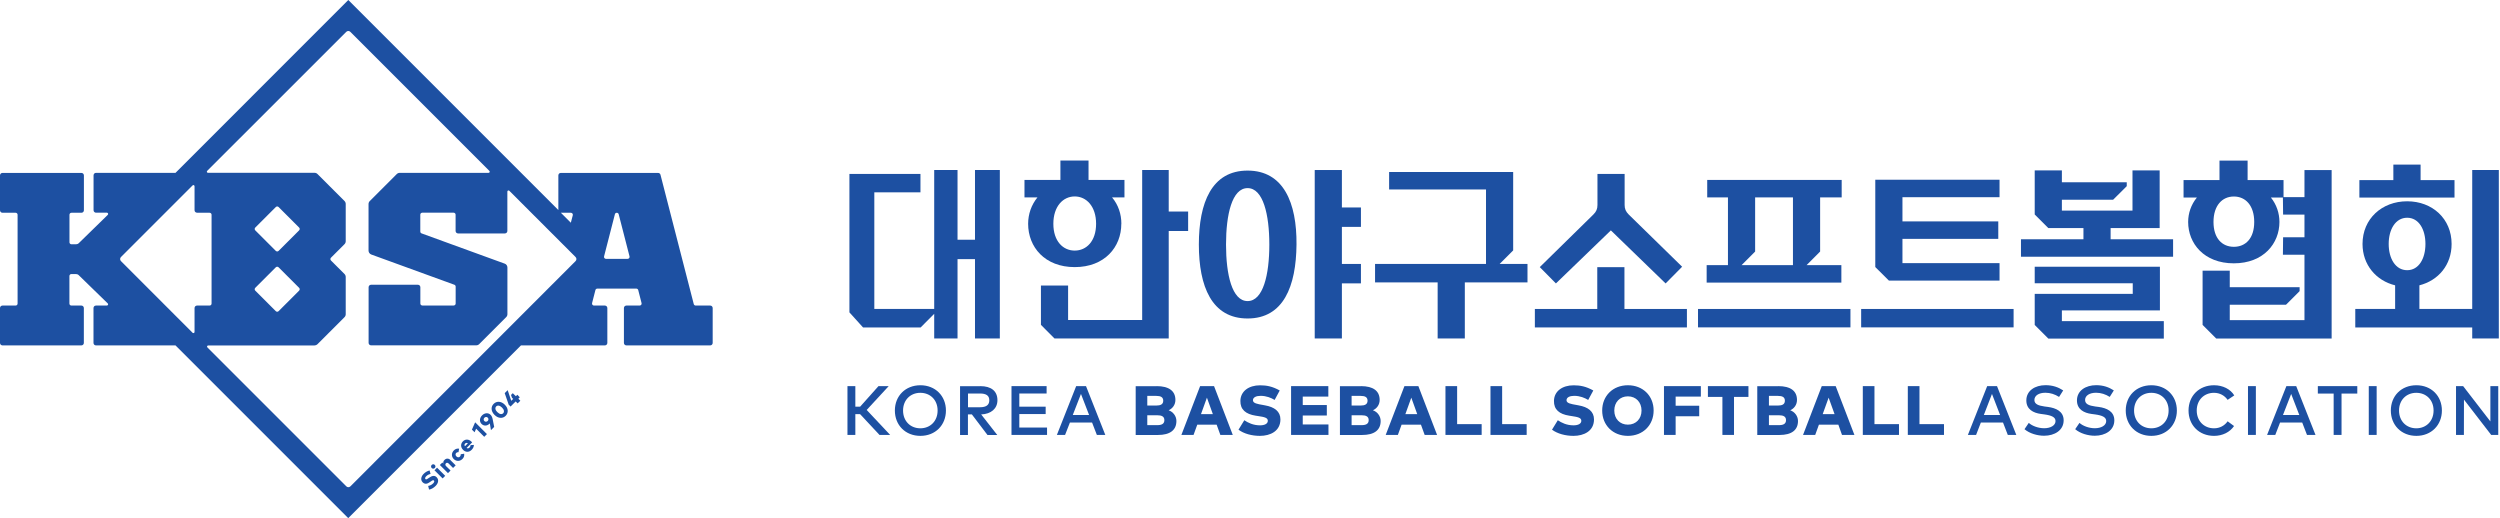 <svg width="386" height="80" viewBox="0 0 386 80" fill="none" xmlns="http://www.w3.org/2000/svg">
<g clip-path="url(#clip0_9_10967)">
<path d="M173.14 34.554C173.14 33.055 172.663 31.615 171.7 30.476H173.617V27.779H168.069V24.782H163.728V27.779H158.18V30.476H160.185C159.251 31.615 158.744 33.055 158.744 34.554C158.744 38.146 161.324 41.241 165.937 41.241C170.551 41.241 173.131 38.156 173.131 34.554M162.638 34.554C162.638 31.858 164.137 30.33 165.937 30.33C167.738 30.33 169.237 31.858 169.237 34.554C169.237 37.25 167.738 38.691 165.937 38.691C164.137 38.691 162.638 37.25 162.638 34.554Z" fill="#1D50A2"/>
<path d="M180.45 26.251H176.352V49.407H164.915V44.083H160.72V50.157L162.813 52.259H180.45V35.664H183.448V32.666H180.45V26.251Z" fill="#1D50A2"/>
<path d="M207.188 26.251H202.993V52.259H207.188V43.752H210.128V40.754H207.188V35.031H210.128V32.033H207.188V26.251Z" fill="#1D50A2"/>
<path d="M192.627 26.339C187.079 26.339 185.103 31.313 185.103 37.756C185.103 44.2 187.079 49.174 192.627 49.174C198.175 49.174 200.122 44.2 200.18 37.756C200.238 31.313 198.175 26.339 192.627 26.339ZM192.627 46.487C190.232 46.487 189.298 42.409 189.298 37.766C189.298 33.123 190.223 29.045 192.627 29.045C195.031 29.045 195.985 33.123 195.985 37.766C195.985 42.409 195.031 46.487 192.627 46.487Z" fill="#1D50A2"/>
<path d="M248.721 35.576L257.17 43.762L259.72 41.183L251.476 33.123C251.028 32.675 250.843 32.257 250.843 31.654V26.855H246.648V31.654C246.648 32.247 246.473 32.675 246.015 33.123L237.742 41.241L240.234 43.762L248.712 35.576H248.721Z" fill="#1D50A2"/>
<path d="M381.711 26.251V47.704H373.554V44.054C376.493 43.304 378.528 40.9 378.528 37.669C378.528 33.775 375.559 31.079 371.666 31.079C367.772 31.079 364.774 33.775 364.774 37.669C364.774 40.9 366.877 43.334 369.807 44.054V47.704H363.655V50.556H381.711V52.259H385.818V26.251H381.711ZM371.666 41.718C369.865 41.718 368.814 39.917 368.814 37.669C368.814 35.42 369.865 33.62 371.666 33.62C373.466 33.62 374.488 35.42 374.488 37.669C374.488 39.917 373.466 41.718 371.666 41.718Z" fill="#1D50A2"/>
<path d="M378.976 27.809H373.739V25.414H369.534V27.809H364.288V30.505H378.976V27.809Z" fill="#1D50A2"/>
<path d="M308.729 43.324V40.628H293.739V36.88H308.534V34.184H293.739V30.447H308.729V27.75H289.544V41.231L291.646 43.324H308.729Z" fill="#1D50A2"/>
<path d="M284.317 40.939H278.934L281.027 38.837V30.476H284.356V27.779H263.594V30.476H266.796V40.939H263.507V43.636H284.307V40.939H284.317ZM276.832 40.939H268.899L270.992 38.837V30.476H276.832V40.939Z" fill="#1D50A2"/>
<path d="M231.542 40.754L233.634 38.662V26.553H214.479V29.249H229.439V40.754H212.308V43.606H221.973V52.259H226.169V43.606H235.844V40.754H233.634H231.542Z" fill="#1D50A2"/>
<path d="M150.539 37.017H147.843V26.251H144.241V47.704H134.995V29.697H142.119V26.855H131.15V48.23L133.252 50.556H142.149L144.241 48.454V52.259H147.843V40.015H150.539V52.259H154.374V26.251H150.539V37.017Z" fill="#1D50A2"/>
<path d="M325.879 35.216H333.452V26.31H329.257V32.52H318.355V30.836H326.268L328.371 28.743V28.14H318.355V26.31H314.16V33.114L316.262 35.216H321.684V36.939H312.038V39.635H335.525V36.939H325.879V35.216Z" fill="#1D50A2"/>
<path d="M355.819 30.437H352.578V27.799H347.03V24.801H342.689V27.799H337.141V30.495H339.204C338.309 31.576 337.851 32.919 337.851 34.272C337.851 37.572 340.285 40.657 344.898 40.657C349.512 40.657 351.945 37.572 351.945 34.272C351.945 32.919 351.498 31.576 350.622 30.495H352.481L352.51 33.133H355.81V36.637H352.51L352.481 39.333H355.81V49.427H344.275V47.052H352.958L355.06 44.95V44.346H344.275V41.796H340.08V50.167L342.183 52.269H360.005V26.261H355.81V30.427L355.819 30.437ZM344.908 38.107C343.107 38.107 341.764 36.812 341.764 34.272C341.764 31.731 343.107 30.34 344.908 30.34C346.709 30.34 348.052 31.722 348.052 34.272C348.052 36.822 346.709 38.107 344.908 38.107Z" fill="#1D50A2"/>
<path d="M285.709 47.704H262.173V50.546H285.709V47.704Z" fill="#1D50A2"/>
<path d="M310.899 47.704H287.363V50.546H310.899V47.704Z" fill="#1D50A2"/>
<path d="M250.814 41.251H246.619V47.704H236.983V50.556H260.46V47.704H250.814V41.251Z" fill="#1D50A2"/>
<path d="M318.355 47.928H333.491V41.183H314.16V43.733H329.296V45.378H314.16V50.176L316.262 52.279H334.094V49.583H318.355V47.928Z" fill="#1D50A2"/>
<path d="M132.795 63.94H132.065V67.152H130.848V59.618H132.065V62.791H132.804L135.637 59.618H137.214L133.817 63.297L137.438 67.152H135.793L132.795 63.94Z" fill="#1D50A2"/>
<path d="M146.052 63.385C146.052 65.633 144.426 67.298 142.11 67.298C139.793 67.298 138.168 65.643 138.168 63.385C138.168 61.127 139.803 59.482 142.11 59.482C144.417 59.482 146.052 61.136 146.052 63.385ZM139.433 63.385C139.433 65.01 140.562 66.13 142.1 66.13C143.638 66.13 144.767 65.01 144.767 63.385C144.767 61.759 143.638 60.65 142.1 60.65C140.562 60.65 139.433 61.769 139.433 63.385Z" fill="#1D50A2"/>
<path d="M151.337 59.618C153.07 59.618 154.004 60.397 154.004 61.798C154.004 63.083 153.021 63.93 151.493 63.988L153.975 67.161H152.466L150.062 63.988H149.449V67.161H148.232V59.628H151.337V59.618ZM149.459 60.757V62.879H151.308C152.291 62.879 152.748 62.519 152.748 61.798C152.748 61.078 152.262 60.757 151.308 60.757H149.459Z" fill="#1D50A2"/>
<path d="M161.664 67.152H156.175V59.618H161.596V60.757H157.382V62.791H161.45V63.93H157.382V66.013H161.664V67.152Z" fill="#1D50A2"/>
<path d="M170.658 67.152H169.354L168.614 65.234H165.198L164.448 67.152H163.183L166.161 59.618H167.68L170.658 67.152ZM165.636 64.076H168.157L166.901 60.825L165.636 64.076Z" fill="#1D50A2"/>
<path d="M178.581 59.618C180.489 59.618 181.482 60.367 181.482 61.75C181.482 62.499 181.044 63.073 180.44 63.346C181.112 63.58 181.638 64.232 181.638 65.001C181.638 66.383 180.684 67.161 178.776 67.161H175.35V59.628H178.591L178.581 59.618ZM177.141 61.127V62.616H178.542C179.185 62.616 179.603 62.431 179.603 61.866C179.603 61.302 179.185 61.127 178.542 61.127H177.141ZM177.141 64.115V65.643H178.679C179.37 65.643 179.779 65.439 179.779 64.874C179.779 64.309 179.37 64.115 178.679 64.115H177.141Z" fill="#1D50A2"/>
<path d="M190.339 67.152H188.422L187.848 65.565H184.859L184.285 67.152H182.407L185.297 59.618H187.449L190.339 67.152ZM185.434 63.94H187.264L186.349 61.399L185.434 63.94Z" fill="#1D50A2"/>
<path d="M196.803 61.75C196.267 61.428 195.527 61.117 194.642 61.117C193.96 61.117 193.454 61.35 193.454 61.798C193.454 62.275 194.165 62.382 195.002 62.528L195.313 62.587C196.773 62.84 197.698 63.521 197.698 64.757C197.698 66.548 196.15 67.298 194.535 67.298C193.279 67.298 192.053 66.967 191.225 66.344L192.121 64.884C192.695 65.273 193.493 65.672 194.554 65.672C195.235 65.672 195.751 65.439 195.751 64.971C195.751 64.504 195.245 64.387 194.262 64.241L193.882 64.183C192.335 63.94 191.488 63.239 191.517 61.886C191.546 60.416 192.792 59.491 194.554 59.491C195.566 59.491 196.452 59.657 197.591 60.29L196.793 61.769L196.803 61.75Z" fill="#1D50A2"/>
<path d="M205.115 67.152H199.343V59.618H205.095V61.234H201.144V62.538H204.862V64.154H201.144V65.536H205.115V67.152Z" fill="#1D50A2"/>
<path d="M210.128 59.618C212.035 59.618 213.019 60.367 213.019 61.75C213.019 62.499 212.581 63.073 211.977 63.346C212.649 63.58 213.174 64.232 213.174 65.001C213.174 66.383 212.22 67.161 210.313 67.161H206.886V59.628H210.128V59.618ZM208.687 61.127V62.616H210.089C210.731 62.616 211.15 62.431 211.15 61.866C211.15 61.302 210.731 61.127 210.089 61.127H208.687ZM208.687 64.115V65.643H210.225C210.916 65.643 211.325 65.439 211.325 64.874C211.325 64.309 210.926 64.115 210.225 64.115H208.687Z" fill="#1D50A2"/>
<path d="M221.886 67.152H219.968L219.394 65.565H216.406L215.832 67.152H213.953L216.844 59.618H218.995L221.886 67.152ZM216.99 63.94H218.82L217.905 61.399L216.99 63.94Z" fill="#1D50A2"/>
<path d="M228.767 67.152H223.18V59.618H224.981V65.487H228.767V67.152Z" fill="#1D50A2"/>
<path d="M235.717 67.152H230.13V59.618H231.931V65.487H235.717V67.152Z" fill="#1D50A2"/>
<path d="M245.217 61.75C244.682 61.428 243.942 61.117 243.056 61.117C242.375 61.117 241.869 61.35 241.869 61.798C241.869 62.275 242.589 62.382 243.416 62.528L243.728 62.587C245.188 62.84 246.113 63.521 246.113 64.757C246.113 66.548 244.565 67.298 242.949 67.298C241.694 67.298 240.467 66.967 239.63 66.344L240.526 64.884C241.1 65.273 241.898 65.672 242.959 65.672C243.64 65.672 244.156 65.439 244.156 64.971C244.156 64.504 243.65 64.387 242.667 64.241L242.297 64.183C240.749 63.94 239.903 63.239 239.932 61.886C239.961 60.416 241.207 59.491 242.969 59.491C243.981 59.491 244.867 59.657 246.006 60.29L245.207 61.769L245.217 61.75Z" fill="#1D50A2"/>
<path d="M255.321 63.385C255.321 65.633 253.676 67.298 251.349 67.298C249.023 67.298 247.378 65.643 247.378 63.385C247.378 61.127 249.023 59.482 251.349 59.482C253.676 59.482 255.321 61.136 255.321 63.385ZM249.247 63.385C249.247 64.679 250.113 65.565 251.349 65.565C252.585 65.565 253.452 64.67 253.452 63.385C253.452 62.1 252.585 61.195 251.349 61.195C250.113 61.195 249.247 62.09 249.247 63.385Z" fill="#1D50A2"/>
<path d="M262.358 64.271H258.718V67.152H256.917V59.618H262.611V61.234H258.718V62.645H262.358V64.271Z" fill="#1D50A2"/>
<path d="M269.96 61.282H267.731V67.152H265.94V61.282H263.701V59.618H269.96V61.282Z" fill="#1D50A2"/>
<path d="M274.564 59.618C276.472 59.618 277.455 60.367 277.455 61.75C277.455 62.499 277.017 63.073 276.413 63.346C277.085 63.58 277.61 64.232 277.61 65.001C277.61 66.383 276.657 67.161 274.749 67.161H271.323V59.628H274.564V59.618ZM273.123 61.127V62.616H274.525C275.167 62.616 275.586 62.431 275.586 61.866C275.586 61.302 275.167 61.127 274.525 61.127H273.123ZM273.123 64.115V65.643H274.661C275.352 65.643 275.761 65.439 275.761 64.874C275.761 64.309 275.352 64.115 274.661 64.115H273.123Z" fill="#1D50A2"/>
<path d="M286.322 67.152H284.404L283.84 65.565H280.842L280.268 67.152H278.389L281.28 59.618H283.431L286.322 67.152ZM281.426 63.94H283.256L282.341 61.399L281.426 63.94Z" fill="#1D50A2"/>
<path d="M293.204 67.152H287.617V59.618H289.417V65.487H293.204V67.152Z" fill="#1D50A2"/>
<path d="M300.153 67.152H294.566V59.618H296.367V65.487H300.153V67.152Z" fill="#1D50A2"/>
<path d="M311.308 67.152H310.004L309.264 65.234H305.847L305.108 67.152H303.842L306.821 59.618H308.339L311.318 67.152H311.308ZM306.295 64.076H308.816L307.561 60.825L306.305 64.076H306.295Z" fill="#1D50A2"/>
<path d="M317.917 61.282C317.275 60.874 316.564 60.64 315.805 60.64C314.802 60.64 314.111 61.078 314.111 61.759C314.111 62.382 314.695 62.626 315.678 62.762L316.204 62.83C317.421 62.995 318.628 63.502 318.628 64.903C318.628 66.431 317.236 67.278 315.61 67.278C314.588 67.278 313.362 66.938 312.583 66.266L313.245 65.293C313.761 65.77 314.734 66.12 315.61 66.12C316.593 66.12 317.372 65.701 317.372 65.01C317.372 64.417 316.778 64.144 315.678 63.988L315.094 63.91C313.975 63.755 312.865 63.229 312.865 61.828C312.865 60.319 314.209 59.472 315.834 59.472C316.934 59.472 317.8 59.783 318.559 60.28L317.936 61.263L317.917 61.282Z" fill="#1D50A2"/>
<path d="M325.743 61.282C325.1 60.874 324.39 60.64 323.631 60.64C322.628 60.64 321.937 61.078 321.937 61.759C321.937 62.382 322.521 62.626 323.504 62.762L324.03 62.83C325.246 62.995 326.453 63.502 326.453 64.903C326.453 66.431 325.061 67.278 323.436 67.278C322.414 67.278 321.187 66.938 320.409 66.266L321.071 65.293C321.587 65.77 322.56 66.12 323.436 66.12C324.419 66.12 325.198 65.701 325.198 65.01C325.198 64.417 324.604 64.144 323.494 63.988L322.91 63.91C321.791 63.755 320.681 63.229 320.681 61.828C320.681 60.319 322.025 59.472 323.65 59.472C324.75 59.472 325.616 59.783 326.375 60.28L325.753 61.263L325.743 61.282Z" fill="#1D50A2"/>
<path d="M336.109 63.385C336.109 65.633 334.484 67.298 332.167 67.298C329.85 67.298 328.215 65.643 328.215 63.385C328.215 61.127 329.85 59.482 332.167 59.482C334.484 59.482 336.109 61.136 336.109 63.385ZM329.5 63.385C329.5 65.01 330.629 66.13 332.167 66.13C333.705 66.13 334.834 65.01 334.834 63.385C334.834 61.759 333.705 60.65 332.167 60.65C330.629 60.65 329.5 61.769 329.5 63.385Z" fill="#1D50A2"/>
<path d="M344.957 61.059L343.945 61.74C343.487 61.078 342.738 60.65 341.842 60.65C340.304 60.65 339.175 61.769 339.175 63.385C339.175 65.001 340.304 66.13 341.842 66.13C342.738 66.13 343.477 65.721 343.945 65.049L344.937 65.779C344.295 66.723 343.166 67.298 341.852 67.298C339.535 67.298 337.91 65.643 337.91 63.385C337.91 61.127 339.535 59.482 341.852 59.482C343.195 59.482 344.383 60.075 344.976 61.059" fill="#1D50A2"/>
<path d="M348.305 59.618H347.088V67.152H348.305V59.618Z" fill="#1D50A2"/>
<path d="M357.503 67.152H356.199L355.459 65.234H352.043L351.303 67.152H350.038L353.016 59.618H354.535L357.513 67.152H357.503ZM352.491 64.076H355.012L353.756 60.825L352.491 64.076Z" fill="#1D50A2"/>
<path d="M363.966 60.767H361.533V67.152H360.316V60.767H357.873V59.618H363.966V60.767Z" fill="#1D50A2"/>
<path d="M366.955 59.618H365.738V67.152H366.955V59.618Z" fill="#1D50A2"/>
<path d="M377.029 63.385C377.029 65.633 375.394 67.298 373.087 67.298C370.78 67.298 369.145 65.643 369.145 63.385C369.145 61.127 370.77 59.482 373.087 59.482C375.403 59.482 377.029 61.136 377.029 63.385ZM370.41 63.385C370.41 65.01 371.539 66.13 373.077 66.13C374.615 66.13 375.744 65.01 375.744 63.385C375.744 61.759 374.615 60.65 373.077 60.65C371.539 60.65 370.41 61.769 370.41 63.385Z" fill="#1D50A2"/>
<path d="M385.731 67.152H384.64L380.436 61.701L380.426 67.152H379.209V59.618H380.309L384.514 65.069V59.618H385.731V67.152Z" fill="#1D50A2"/>
<path d="M109.678 47.178H107.41C107.273 47.178 107.157 47.081 107.118 46.955L101.978 26.981C101.939 26.816 101.784 26.699 101.608 26.699H86.59C86.376 26.699 86.21 26.865 86.21 27.079V32.432L53.778 0L27.098 26.689H14.824C14.61 26.689 14.445 26.855 14.445 27.069V32.461C14.445 32.666 14.62 32.841 14.824 32.841H16.508C16.683 32.841 16.761 33.055 16.644 33.172L12.167 37.542C12.05 37.659 11.894 37.718 11.729 37.718H11.028C10.863 37.718 10.726 37.581 10.726 37.416V33.153C10.726 32.987 10.863 32.851 11.028 32.851H12.576C12.79 32.851 12.955 32.675 12.955 32.471V27.079C12.955 26.865 12.78 26.699 12.576 26.699H0.38C0.165 26.699 0 26.865 0 27.079V32.471C0 32.675 0.175 32.851 0.38 32.851H2.414C2.579 32.851 2.716 32.987 2.716 33.153V46.877C2.716 47.042 2.579 47.178 2.414 47.178H0.38C0.165 47.178 0 47.354 0 47.558V52.95C0 53.165 0.175 53.33 0.38 53.33H12.566C12.78 53.33 12.946 53.155 12.946 52.95V47.558C12.946 47.344 12.77 47.178 12.566 47.178H11.018C10.853 47.178 10.717 47.042 10.717 46.877V42.614C10.717 42.448 10.853 42.312 11.018 42.312H11.719C11.885 42.312 12.04 42.37 12.157 42.487L16.635 46.847C16.761 46.964 16.674 47.178 16.498 47.178H14.815C14.6 47.178 14.435 47.354 14.435 47.558V52.95C14.435 53.165 14.61 53.33 14.815 53.33H27.098L53.768 80L80.438 53.33H93.393C93.608 53.33 93.773 53.155 93.773 52.95V47.558C93.773 47.344 93.598 47.178 93.393 47.178H91.71C91.515 47.178 91.369 46.994 91.417 46.799L91.933 44.784C91.963 44.657 92.089 44.56 92.225 44.56H98.25C98.387 44.56 98.504 44.657 98.542 44.784L99.058 46.799C99.107 46.994 98.961 47.178 98.766 47.178H96.713C96.498 47.178 96.333 47.354 96.333 47.558V52.95C96.333 53.165 96.508 53.33 96.713 53.33H109.658C109.872 53.33 110.038 53.155 110.038 52.95V47.558C110.038 47.344 109.863 47.178 109.658 47.178M88.147 32.851C88.342 32.851 88.488 33.036 88.439 33.23L88.137 34.389L86.599 32.851H88.147ZM30.417 32.851H32.364C32.529 32.851 32.666 32.987 32.666 33.153V46.877C32.666 47.042 32.529 47.178 32.364 47.178H30.417C30.203 47.178 30.038 47.354 30.038 47.558V51.257C30.038 51.413 29.843 51.49 29.736 51.383L18.679 40.316C18.503 40.141 18.503 39.859 18.679 39.684L29.736 28.626C29.843 28.51 30.038 28.597 30.038 28.753V32.461C30.038 32.675 30.213 32.841 30.417 32.841M48.561 53.33C48.726 53.33 48.892 53.262 49.018 53.145L53.194 48.969C53.311 48.853 53.379 48.687 53.379 48.522V42.76C53.379 42.594 53.311 42.428 53.194 42.312L51.101 40.219C50.984 40.102 50.984 39.907 51.101 39.791L53.194 37.698C53.311 37.581 53.379 37.416 53.379 37.25V31.488C53.379 31.323 53.311 31.157 53.194 31.04L49.018 26.865C48.901 26.748 48.736 26.68 48.561 26.68H32.111C31.955 26.689 31.877 26.495 31.984 26.388L53.466 4.915C53.642 4.74 53.924 4.74 54.089 4.915L75.561 26.388C75.678 26.504 75.591 26.689 75.435 26.689H61.711C61.545 26.689 61.38 26.758 61.263 26.874L57.087 31.05C56.97 31.167 56.902 31.332 56.902 31.498V38.691C56.902 38.954 57.068 39.197 57.321 39.294L70.159 43.966C70.276 44.015 70.354 44.122 70.354 44.249V46.867C70.354 47.032 70.218 47.169 70.052 47.169H65.205C65.04 47.169 64.903 47.032 64.903 46.867V44.346C64.903 44.132 64.738 43.966 64.524 43.966H57.292C57.078 43.966 56.912 44.142 56.912 44.346V52.941C56.912 53.155 57.087 53.32 57.292 53.32H73.537C73.702 53.32 73.868 53.252 73.985 53.135L78.16 48.96C78.277 48.843 78.345 48.678 78.345 48.512V41.299C78.345 41.037 78.18 40.793 77.927 40.706L65.088 36.034C64.971 35.995 64.894 35.878 64.894 35.751V33.143C64.894 32.977 65.03 32.841 65.195 32.841H70.043C70.208 32.841 70.344 32.977 70.344 33.143V35.664C70.344 35.878 70.519 36.043 70.724 36.043H77.956C78.17 36.043 78.336 35.868 78.336 35.664V29.58C78.336 29.424 78.53 29.347 78.637 29.454L88.867 39.684C89.043 39.859 89.043 40.141 88.867 40.316L54.099 75.094C53.924 75.269 53.642 75.269 53.476 75.094L32.023 53.642C31.907 53.525 31.984 53.34 32.15 53.34H48.59L48.561 53.33ZM39.411 44.443L42.584 41.27C42.701 41.153 42.896 41.153 43.013 41.27L46.186 44.443C46.303 44.56 46.303 44.755 46.186 44.872L43.013 48.045C42.896 48.162 42.701 48.162 42.584 48.045L39.411 44.872C39.294 44.755 39.294 44.56 39.411 44.443ZM39.411 35.138L42.584 31.965C42.701 31.848 42.896 31.848 43.013 31.965L46.186 35.138C46.303 35.255 46.303 35.45 46.186 35.566L43.013 38.739C42.896 38.856 42.701 38.856 42.584 38.739L39.411 35.566C39.294 35.45 39.294 35.255 39.411 35.138ZM96.907 39.966H93.559C93.364 39.966 93.218 39.781 93.267 39.586L94.941 33.075C94.97 32.938 95.097 32.851 95.233 32.851C95.369 32.851 95.496 32.948 95.525 33.075L97.199 39.586C97.248 39.781 97.102 39.966 96.907 39.966Z" fill="#1D50A2"/>
<path d="M66.47 73.167C66.266 73.216 66.013 73.323 65.808 73.527C65.643 73.693 65.585 73.868 65.692 73.975C65.808 74.092 66.003 73.946 66.237 73.78L66.324 73.722C66.733 73.44 67.113 73.381 67.405 73.673C67.833 74.102 67.638 74.647 67.259 75.026C66.957 75.328 66.597 75.542 66.246 75.591L66.11 75.026C66.344 74.987 66.626 74.89 66.879 74.637C67.035 74.471 67.113 74.296 66.996 74.189C66.889 74.082 66.743 74.17 66.47 74.364L66.363 74.442C65.935 74.754 65.575 74.783 65.254 74.462C64.913 74.111 64.991 73.586 65.409 73.167C65.653 72.924 65.906 72.758 66.324 72.632L66.48 73.167H66.47Z" fill="#1D50A2"/>
<path d="M67.132 71.785C67.269 71.921 67.269 72.126 67.132 72.262C66.996 72.398 66.792 72.398 66.655 72.262C66.519 72.126 66.519 71.921 66.655 71.785C66.792 71.649 66.996 71.649 67.132 71.785ZM68.738 73.469L68.339 73.868L67.084 72.612L67.483 72.213L68.738 73.469Z" fill="#1D50A2"/>
<path d="M69.527 71.026L70.354 71.853L69.955 72.252L69.274 71.571C69.128 71.425 68.962 71.415 68.845 71.541C68.738 71.649 68.719 71.824 68.884 71.98L69.566 72.651L69.166 73.05L67.911 71.795L68.3 71.415L68.456 71.571C68.407 71.357 68.466 71.172 68.641 71.006C68.894 70.753 69.264 70.734 69.546 71.026" fill="#1D50A2"/>
<path d="M70.889 69.283L70.792 69.819C70.646 69.799 70.539 69.838 70.442 69.926C70.305 70.062 70.286 70.296 70.471 70.471C70.656 70.656 70.87 70.646 71.016 70.5C71.113 70.403 71.152 70.286 71.133 70.14L71.668 70.052C71.717 70.344 71.639 70.627 71.405 70.86C71.006 71.259 70.451 71.259 70.062 70.88C69.683 70.5 69.673 69.945 70.082 69.536C70.315 69.303 70.597 69.225 70.889 69.274" fill="#1D50A2"/>
<path d="M72.778 68.174C72.778 68.174 72.875 68.271 72.894 68.31L72.038 69.167C72.203 69.274 72.369 69.235 72.505 69.098C72.593 69.001 72.661 68.865 72.671 68.719L73.167 68.699C73.167 68.962 73.05 69.225 72.817 69.459C72.418 69.858 71.892 69.858 71.503 69.459C71.103 69.059 71.094 68.524 71.473 68.144C71.843 67.775 72.369 67.784 72.768 68.174M71.785 68.904L72.242 68.446C72.087 68.349 71.941 68.368 71.824 68.475C71.697 68.602 71.688 68.738 71.785 68.904Z" fill="#1D50A2"/>
<path d="M75.182 67.025L74.763 67.444L73.517 66.188L73.274 66.743L72.865 66.334L73.362 65.205L75.182 67.025Z" fill="#1D50A2"/>
<path d="M75.62 65.38L75.591 65.409C75.192 65.808 74.686 65.789 74.355 65.458C73.994 65.098 74.033 64.533 74.432 64.134C74.832 63.735 75.386 63.696 75.746 64.047C75.912 64.212 76.009 64.446 76.068 64.728L76.301 65.916L75.805 66.412L75.63 65.38H75.62ZM75.308 64.485C75.162 64.339 74.948 64.349 74.793 64.495C74.647 64.641 74.637 64.864 74.783 65.01C74.929 65.156 75.143 65.147 75.299 65.001C75.454 64.845 75.454 64.631 75.308 64.485Z" fill="#1D50A2"/>
<path d="M77.936 62.48C78.52 63.054 78.52 63.755 78.073 64.203C77.635 64.641 76.934 64.641 76.36 64.066C75.776 63.482 75.776 62.791 76.223 62.353C76.661 61.915 77.362 61.905 77.946 62.489M76.798 63.638C77.148 63.988 77.489 64.008 77.683 63.813C77.888 63.609 77.859 63.268 77.508 62.927C77.158 62.577 76.817 62.548 76.613 62.752C76.418 62.957 76.438 63.297 76.788 63.638" fill="#1D50A2"/>
<path d="M79.65 61.175L79.874 60.952L80.253 61.341L80.029 61.565L80.341 61.876L79.922 62.285L79.62 61.983L78.832 62.772L78.54 62.48L77.927 60.698L78.384 60.241L78.939 61.886L79.231 61.594L79.046 61.409L78.9 60.981L79.173 60.708L79.65 61.175Z" fill="#1D50A2"/>
</g>
<defs>
<clipPath id="clip0_9_10967">
<rect width="386" height="80" fill="white"/>
</clipPath>
</defs>
</svg>
